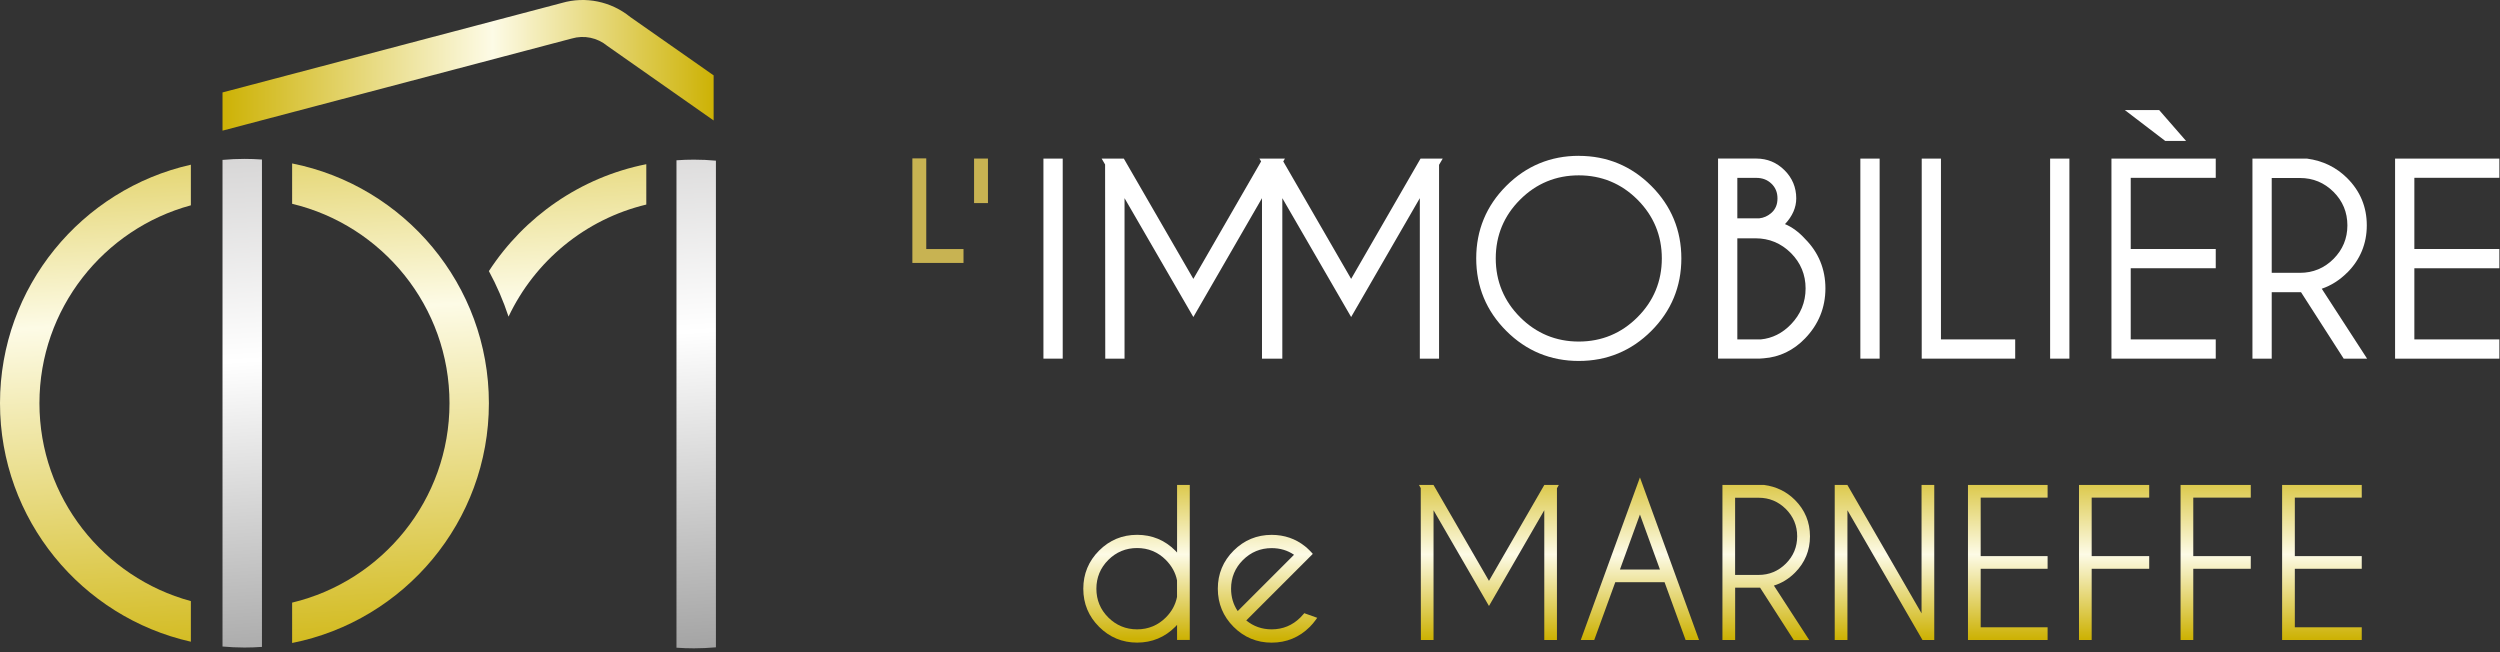 <svg width="594" height="155" viewBox="0 0 594 155" fill="none" xmlns="http://www.w3.org/2000/svg">
<rect x="0" y="0" width="594" height="155" fill="#333333" stroke="none"/>
<g clip-path="url(#clip0_34_2317)">
<path d="M279.671 131.273C279.531 131.123 279.391 130.973 279.251 130.823C276.761 128.333 273.711 127.073 270.181 127.073C266.651 127.073 263.621 128.333 261.141 130.823C258.651 133.313 257.391 136.363 257.391 139.893C257.391 143.423 258.651 146.443 261.141 148.933C263.631 151.423 266.671 152.683 270.181 152.683C273.691 152.683 276.761 151.423 279.251 148.923C279.391 148.773 279.531 148.623 279.671 148.473V152.053H282.691V115.213H279.671V131.273ZM277.011 133.053C278.421 134.463 279.321 136.123 279.661 137.893V141.833C279.301 143.663 278.411 145.303 277.011 146.703C275.131 148.583 272.831 149.533 270.171 149.533C267.511 149.533 265.211 148.583 263.331 146.713C261.451 144.843 260.501 142.543 260.501 139.883C260.501 137.223 261.451 134.923 263.331 133.043C265.211 131.163 267.511 130.213 270.171 130.213C272.831 130.213 275.131 131.163 277.011 133.043V133.053Z" fill="url(#paint0_linear_34_2317)"/>
<path d="M309.672 145.953C309.462 146.213 309.232 146.463 308.982 146.703C307.102 148.583 304.802 149.533 302.142 149.533C299.852 149.533 297.822 148.823 296.112 147.413L311.922 131.603L311.612 131.253C311.482 131.113 311.352 130.973 311.212 130.833C310.832 130.453 310.472 130.123 310.092 129.813C307.832 128.003 305.152 127.083 302.142 127.083C298.632 127.083 295.592 128.343 293.102 130.833C290.612 133.323 289.352 136.363 289.352 139.873C289.352 143.383 290.612 146.453 293.102 148.943C295.592 151.433 298.632 152.693 302.142 152.693C305.652 152.693 308.722 151.433 311.212 148.943C311.722 148.433 312.182 147.893 312.582 147.333L312.972 146.793L309.892 145.693L309.672 145.963V145.953ZM307.472 131.803L294.082 145.193C293.032 143.653 292.502 141.863 292.502 139.873C292.502 137.213 293.452 134.923 295.332 133.053C297.212 131.183 299.502 130.233 302.142 130.233C304.132 130.233 305.922 130.763 307.462 131.813L307.472 131.803Z" fill="url(#paint1_linear_34_2317)"/>
<path d="M353.78 138.013L340.6 115.223H337.15L337.57 115.973L337.6 152.063H340.61V121.233L353.78 143.983L366.92 121.233V152.063H369.93V116.013L370.38 115.223H366.93L353.78 138.013Z" fill="url(#paint2_linear_34_2317)"/>
<path d="M375.58 152.063H378.79L383.79 138.333H395.5L400.5 152.063H403.69L389.65 113.433L375.59 152.063H375.58ZM394.4 135.313H384.9L389.65 122.243L394.4 135.313Z" fill="url(#paint3_linear_34_2317)"/>
<path d="M430.05 127.413C430.05 124.063 428.85 121.163 426.48 118.793C424.5 116.813 422.06 115.613 419.16 115.223H409.25V152.063H412.27V139.633H417.86C417.98 139.633 418.09 139.633 418.2 139.633L426.19 152.073H429.87L421.48 139.133C423.34 138.563 425.02 137.533 426.48 136.073C428.85 133.703 430.05 130.793 430.05 127.433V127.413ZM412.26 118.263H417.85C420.36 118.263 422.54 119.163 424.32 120.943C426.1 122.723 427.01 124.903 427.01 127.423C427.01 129.943 426.11 132.133 424.32 133.913C422.53 135.693 420.36 136.603 417.85 136.603H412.26V118.273V118.263Z" fill="url(#paint4_linear_34_2317)"/>
<path d="M456.56 145.733L439.08 115.473L438.94 115.223H435.93V152.063H438.95V121.233L456.78 152.063H459.58V115.223H456.56V145.733Z" fill="url(#paint5_linear_34_2317)"/>
<path d="M467.59 152.063H486.51V149.043H470.61V135.143H486.51V132.133H470.61V118.233H486.51V115.223H467.59V152.063Z" fill="url(#paint6_linear_34_2317)"/>
<path d="M493.971 152.063H496.981V135.143H510.651V132.133H496.981V118.233H510.651V115.223H493.971V152.063Z" fill="url(#paint7_linear_34_2317)"/>
<path d="M518.102 152.063H521.122V135.143H534.782V132.133H521.122V118.233H534.782V115.223H518.102V152.063Z" fill="url(#paint8_linear_34_2317)"/>
<path d="M561.151 118.233V115.223H542.23V152.063H561.151V149.043H545.25V135.143H561.151V132.133H545.25V118.233H561.151Z" fill="url(#paint9_linear_34_2317)"/>
<path d="M252.5 37.683H247.92V85.213H252.5V37.683Z" fill="white"/>
<path d="M321.03 66.263L304.9 38.353L305.3 37.683H299.24L299.64 38.353L283.54 66.263L267.02 37.683H261.75L262.57 39.083L262.61 85.213H267.19V47.083L283.54 75.323L299.85 47.083V85.213H304.68V47.083L321.03 75.323L337.35 47.083V85.213H341.92V39.163L342.79 37.683H337.52L321.03 66.263Z" fill="white"/>
<path d="M375.12 37.023C368.43 37.023 362.63 39.423 357.89 44.163C353.15 48.893 350.75 54.693 350.75 61.393C350.75 68.093 353.15 73.883 357.89 78.623C362.62 83.363 368.42 85.763 375.12 85.763C381.82 85.763 387.62 83.363 392.35 78.633C397.09 73.893 399.49 68.103 399.49 61.403C399.49 54.703 397.09 48.913 392.35 44.173C387.61 39.433 381.82 37.033 375.12 37.033V37.023ZM394.85 61.393C394.85 66.823 392.91 71.523 389.07 75.363C385.24 79.203 380.54 81.153 375.12 81.153C369.7 81.153 365 79.203 361.17 75.363C357.34 71.523 355.39 66.823 355.39 61.393C355.39 55.963 357.33 51.273 361.17 47.443C365 43.603 369.7 41.663 375.12 41.663C380.54 41.663 385.24 43.613 389.07 47.443C392.9 51.273 394.85 55.973 394.85 61.393Z" fill="white"/>
<path d="M424.109 53.253C425.889 51.363 426.789 49.303 426.789 47.133C426.789 44.533 425.849 42.283 423.999 40.443C422.149 38.603 419.899 37.673 417.299 37.673H408.209V85.203H418.069L419.049 85.133C422.819 84.853 426.129 83.263 428.889 80.403C432.099 77.073 433.719 73.073 433.719 68.523C433.719 63.973 432.099 59.983 428.899 56.773C427.399 55.123 425.779 53.933 424.099 53.243L424.109 53.253ZM412.789 56.623H417.099C420.369 56.623 423.199 57.803 425.519 60.113C427.829 62.423 429.009 65.253 429.009 68.533C429.009 71.813 427.829 74.693 425.509 77.083C423.489 79.183 421.069 80.383 418.369 80.643H412.789V56.623ZM420.909 50.553C420.069 51.323 419.059 51.773 417.949 51.883H412.789V42.263H417.299C418.749 42.263 419.929 42.713 420.899 43.643C421.859 44.563 422.329 45.713 422.329 47.143C422.329 48.573 421.869 49.683 420.919 50.553H420.909Z" fill="white"/>
<path d="M446.6 37.683H442.02V85.213H446.6V37.683Z" fill="white"/>
<path d="M461.17 37.683H456.6V85.213H478.81V80.643H461.17V37.683Z" fill="white"/>
<path d="M491.689 37.683H487.109V85.213H491.689V37.683Z" fill="white"/>
<path d="M519.419 33.493L513.019 26.153H504.859L514.469 33.493H519.419Z" fill="white"/>
<path d="M501.68 85.213H526.46V80.643H506.26V63.733H526.46V59.163H506.26V42.253H526.46V37.683H501.68V85.213Z" fill="white"/>
<path d="M557.7 64.783C560.78 61.693 562.35 57.913 562.35 53.543C562.35 49.173 560.79 45.413 557.7 42.333C555.12 39.753 551.93 38.193 548.14 37.683H535.18V85.213H539.76V69.423H546.49C546.57 69.423 546.65 69.423 546.72 69.423L556.86 85.213H562.42L551.65 68.603C553.88 67.843 555.91 66.553 557.69 64.773L557.7 64.783ZM557.74 53.543C557.74 56.643 556.63 59.323 554.44 61.523C552.25 63.713 549.57 64.823 546.49 64.823H539.76V42.293H546.49C549.57 42.293 552.25 43.403 554.44 45.583C556.63 47.763 557.74 50.443 557.74 53.553V53.543Z" fill="white"/>
<path d="M593.85 42.253V37.683H569.07V85.213H593.85V80.643H573.65V63.733H593.85V59.163H573.65V42.253H593.85Z" fill="white"/>
<path d="M220.079 37.633H216.779V62.473H228.929V59.173H220.079V37.633Z" fill="#C8B352"/>
<path d="M234.739 37.673H231.439V48.253H234.739V37.673Z" fill="#C8B352"/>
<path d="M45.35 142.823C24.64 137.213 9.37 118.263 9.37 95.803C9.37 73.343 24.65 54.393 45.35 48.783V39.133C19.43 44.953 0 68.143 0 95.803C0 123.463 19.43 146.653 45.35 152.473V142.823Z" fill="url(#paint10_linear_34_2317)"/>
<path d="M69.41 38.833V48.423C90.83 53.543 106.8 72.843 106.8 95.803C106.8 118.763 90.83 138.063 69.41 143.183V152.773C96.03 147.493 116.16 123.953 116.16 95.803C116.16 67.653 96.03 44.123 69.41 38.833Z" fill="url(#paint11_linear_34_2317)"/>
<path d="M52.869 153.613C54.589 153.763 56.329 153.853 58.089 153.853C59.489 153.853 60.869 153.803 62.239 153.703V37.903C60.869 37.803 59.479 37.753 58.089 37.753C56.329 37.753 54.589 37.833 52.869 37.993V153.623V153.613Z" fill="url(#paint12_linear_34_2317)"/>
<path d="M116.16 64.413C118.03 67.853 119.59 71.473 120.83 75.233C127.07 62.033 139.06 52.073 153.56 48.603V39.013C137.94 42.113 124.56 51.493 116.16 64.413Z" fill="url(#paint13_linear_34_2317)"/>
<path d="M170.1 153.803C168.38 153.953 166.64 154.043 164.88 154.043C163.48 154.043 162.1 153.993 160.73 153.893V38.083C162.1 37.983 163.49 37.933 164.88 37.933C166.64 37.933 168.38 38.013 170.1 38.173V153.803Z" fill="url(#paint14_linear_34_2317)"/>
<path d="M169.549 17.903L149.769 4.053C145.179 0.313 139.079 -0.927 133.489 0.703L52.869 21.963V31.043L135.849 9.153C138.789 8.293 141.949 8.953 144.309 10.913L169.559 28.623V17.893L169.549 17.903Z" fill="url(#paint15_linear_34_2317)"/>
</g>
<defs>
<linearGradient id="paint0_linear_34_2317" x1="270.031" y1="107.353" x2="270.031" y2="151.733" gradientUnits="userSpaceOnUse">
<stop stop-color="#CDB205"/>
<stop offset="0.55" stop-color="#FDFBE6"/>
<stop offset="1" stop-color="#CDB205"/>
</linearGradient>
<linearGradient id="paint1_linear_34_2317" x1="301.172" y1="107.353" x2="301.172" y2="151.733" gradientUnits="userSpaceOnUse">
<stop stop-color="#CDB205"/>
<stop offset="0.55" stop-color="#FDFBE6"/>
<stop offset="1" stop-color="#CDB205"/>
</linearGradient>
<linearGradient id="paint2_linear_34_2317" x1="353.76" y1="107.353" x2="353.76" y2="151.733" gradientUnits="userSpaceOnUse">
<stop stop-color="#CDB205"/>
<stop offset="0.55" stop-color="#FDFBE6"/>
<stop offset="1" stop-color="#CDB205"/>
</linearGradient>
<linearGradient id="paint3_linear_34_2317" x1="389.63" y1="107.353" x2="389.63" y2="151.733" gradientUnits="userSpaceOnUse">
<stop stop-color="#CDB205"/>
<stop offset="0.55" stop-color="#FDFBE6"/>
<stop offset="1" stop-color="#CDB205"/>
</linearGradient>
<linearGradient id="paint4_linear_34_2317" x1="419.65" y1="107.353" x2="419.65" y2="151.733" gradientUnits="userSpaceOnUse">
<stop stop-color="#CDB205"/>
<stop offset="0.55" stop-color="#FDFBE6"/>
<stop offset="1" stop-color="#CDB205"/>
</linearGradient>
<linearGradient id="paint5_linear_34_2317" x1="447.76" y1="107.353" x2="447.76" y2="151.733" gradientUnits="userSpaceOnUse">
<stop stop-color="#CDB205"/>
<stop offset="0.55" stop-color="#FDFBE6"/>
<stop offset="1" stop-color="#CDB205"/>
</linearGradient>
<linearGradient id="paint6_linear_34_2317" x1="477.05" y1="107.353" x2="477.05" y2="151.733" gradientUnits="userSpaceOnUse">
<stop stop-color="#CDB205"/>
<stop offset="0.55" stop-color="#FDFBE6"/>
<stop offset="1" stop-color="#CDB205"/>
</linearGradient>
<linearGradient id="paint7_linear_34_2317" x1="502.311" y1="107.353" x2="502.311" y2="151.733" gradientUnits="userSpaceOnUse">
<stop stop-color="#CDB205"/>
<stop offset="0.55" stop-color="#FDFBE6"/>
<stop offset="1" stop-color="#CDB205"/>
</linearGradient>
<linearGradient id="paint8_linear_34_2317" x1="526.442" y1="107.353" x2="526.442" y2="151.733" gradientUnits="userSpaceOnUse">
<stop stop-color="#CDB205"/>
<stop offset="0.55" stop-color="#FDFBE6"/>
<stop offset="1" stop-color="#CDB205"/>
</linearGradient>
<linearGradient id="paint9_linear_34_2317" x1="551.69" y1="107.353" x2="551.69" y2="151.733" gradientUnits="userSpaceOnUse">
<stop stop-color="#CDB205"/>
<stop offset="0.55" stop-color="#FDFBE6"/>
<stop offset="1" stop-color="#CDB205"/>
</linearGradient>
<linearGradient id="paint10_linear_34_2317" x1="28.34" y1="165.833" x2="18.97" y2="4.533" gradientUnits="userSpaceOnUse">
<stop stop-color="#CDB205"/>
<stop offset="0.55" stop-color="#FDFBE6"/>
<stop offset="1" stop-color="#CDB205"/>
</linearGradient>
<linearGradient id="paint11_linear_34_2317" x1="95.02" y1="161.963" x2="85.66" y2="0.663" gradientUnits="userSpaceOnUse">
<stop stop-color="#CDB205"/>
<stop offset="0.55" stop-color="#FDFBE6"/>
<stop offset="1" stop-color="#CDB205"/>
</linearGradient>
<linearGradient id="paint12_linear_34_2317" x1="50.039" y1="-20.047" x2="62.529" y2="172.463" gradientUnits="userSpaceOnUse">
<stop stop-color="#A8A6A6"/>
<stop offset="0.55" stop-color="white"/>
<stop offset="0.99" stop-color="#989898"/>
</linearGradient>
<linearGradient id="paint13_linear_34_2317" x1="141.1" y1="159.283" x2="131.74" y2="-2.007" gradientUnits="userSpaceOnUse">
<stop stop-color="#CDB205"/>
<stop offset="0.55" stop-color="#FDFBE6"/>
<stop offset="1" stop-color="#CDB205"/>
</linearGradient>
<linearGradient id="paint14_linear_34_2317" x1="157.43" y1="-27.017" x2="169.92" y2="165.493" gradientUnits="userSpaceOnUse">
<stop stop-color="#A8A6A6"/>
<stop offset="0.55" stop-color="white"/>
<stop offset="0.99" stop-color="#989898"/>
</linearGradient>
<linearGradient id="paint15_linear_34_2317" x1="52.869" y1="15.523" x2="169.549" y2="15.523" gradientUnits="userSpaceOnUse">
<stop stop-color="#CDB205"/>
<stop offset="0.55" stop-color="#FDFBE6"/>
<stop offset="1" stop-color="#CDB205"/>
</linearGradient>
<clipPath id="clip0_34_2317">
<rect width="593.85" height="154.05" fill="white"/>
</clipPath>
</defs>
</svg>